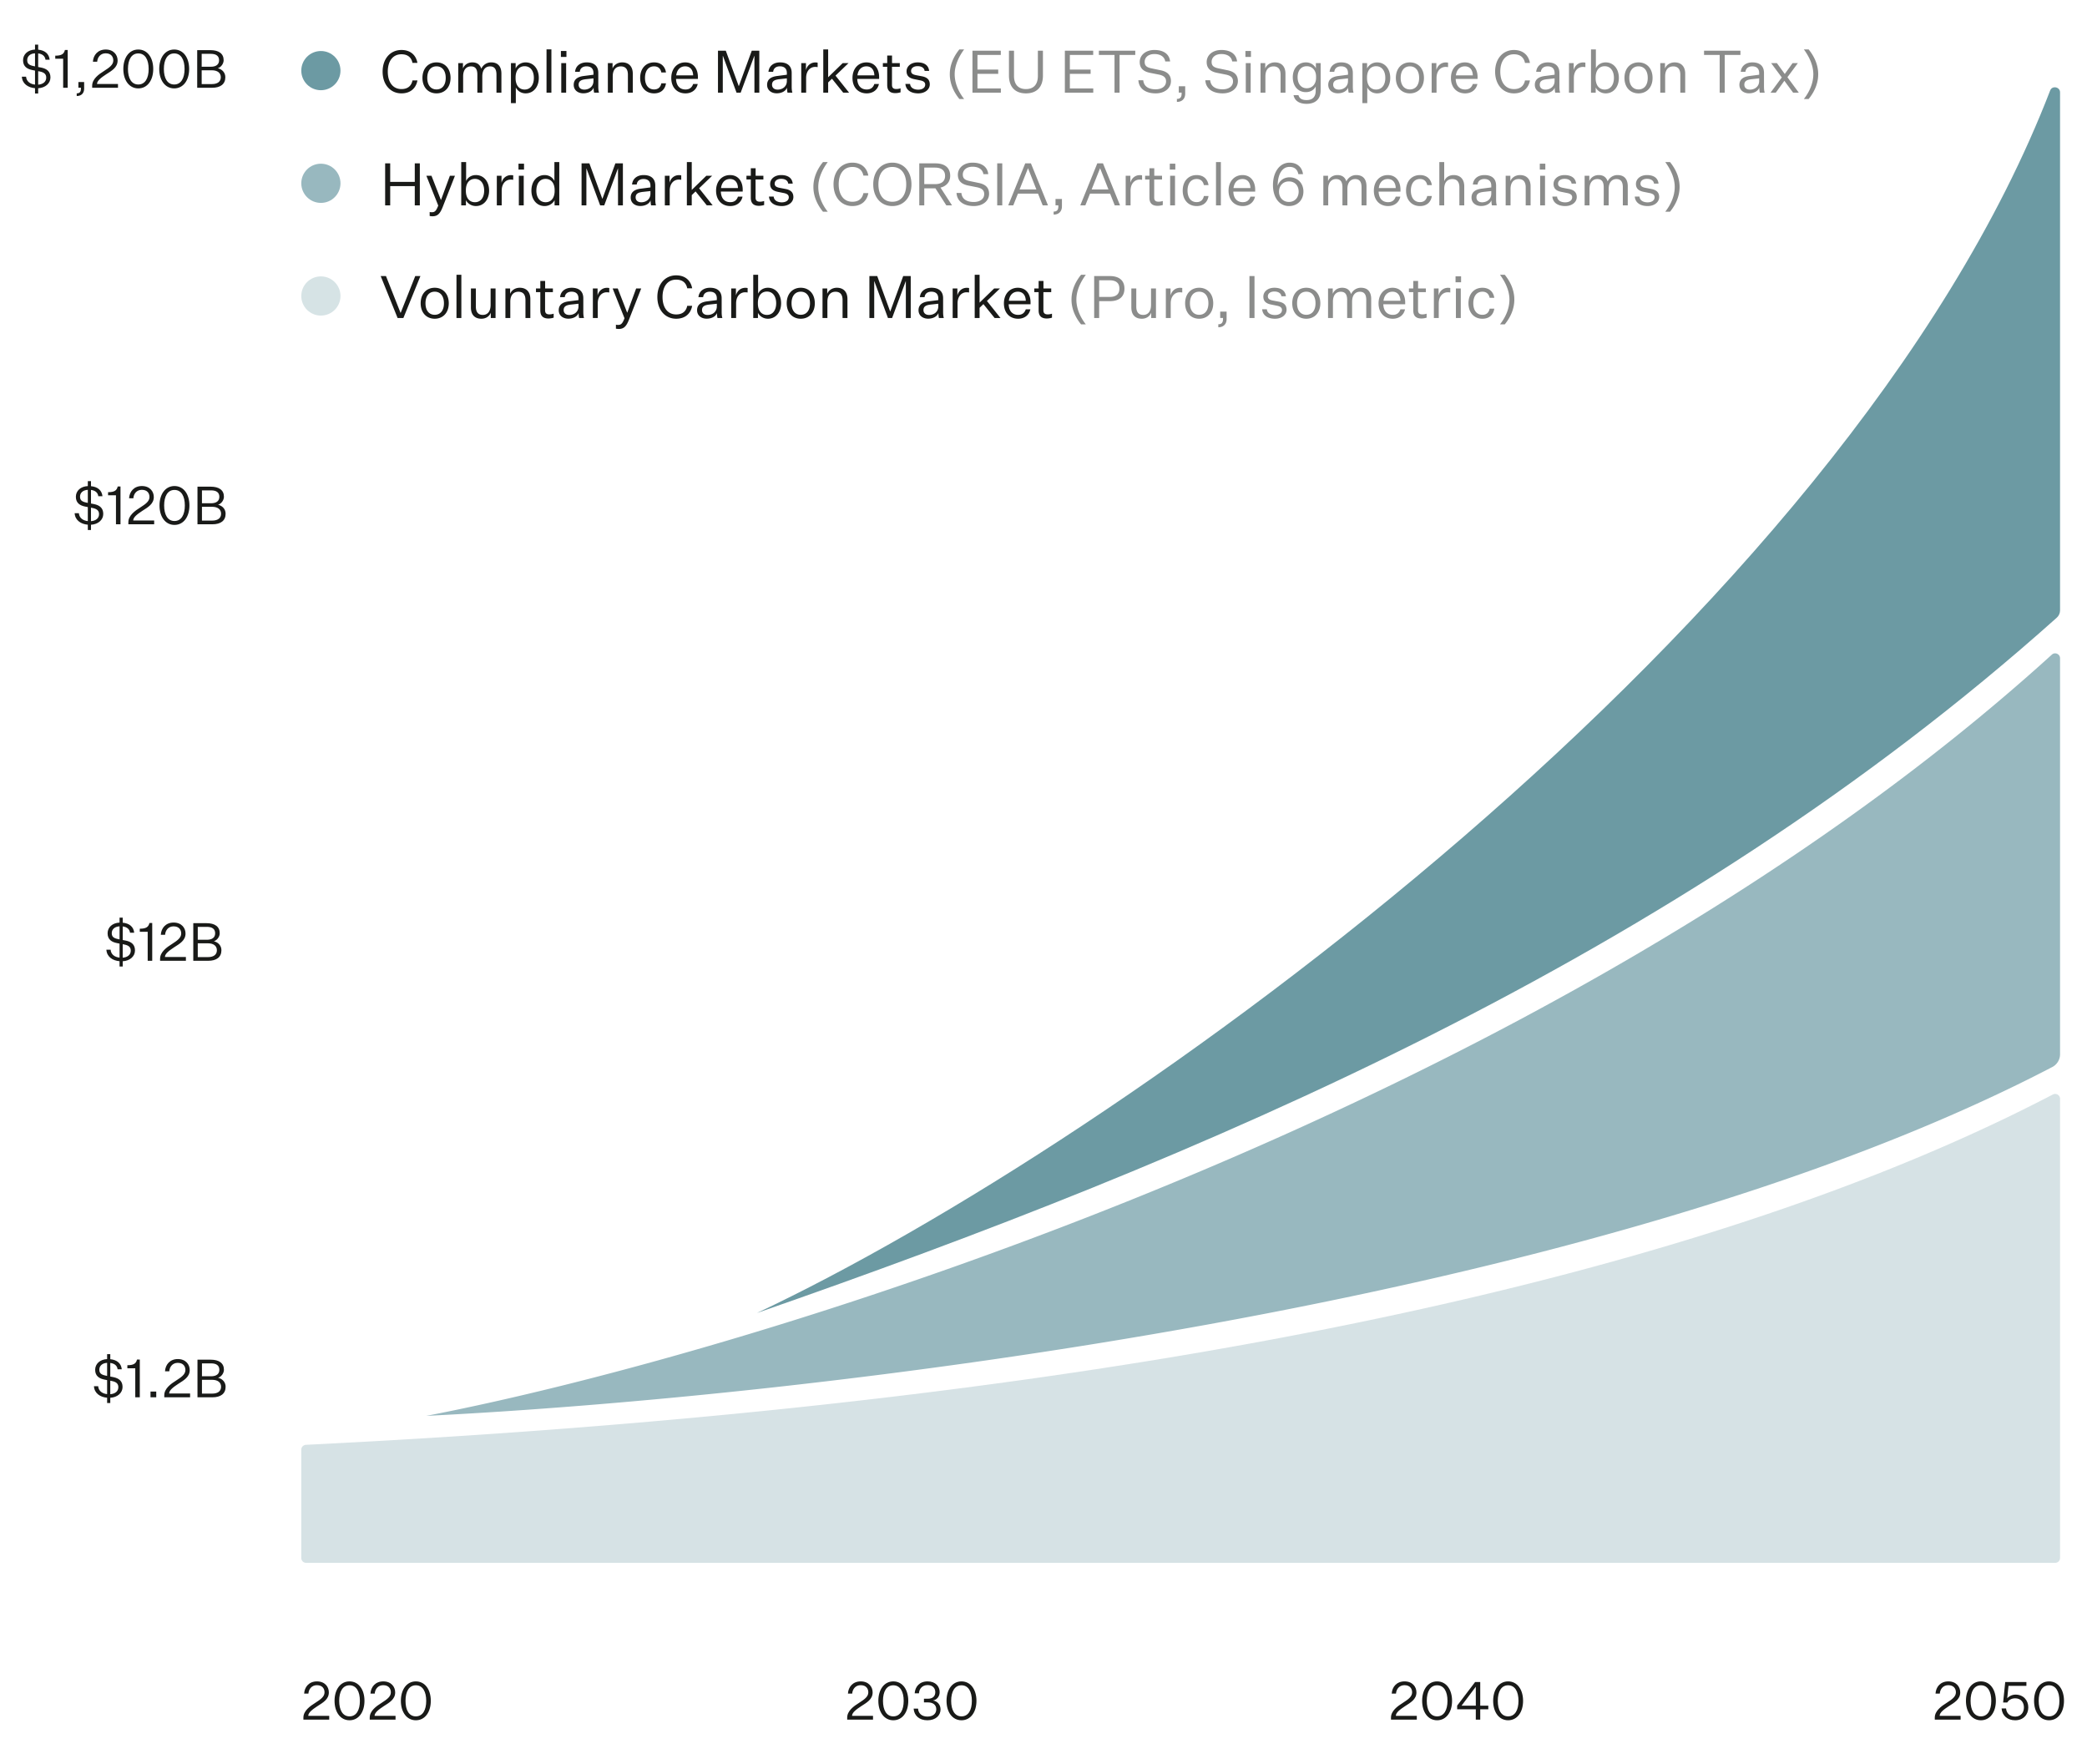 <svg xmlns="http://www.w3.org/2000/svg" width="426" height="360" fill="none"><path fill="#191A18" d="M67.124 345.43c0 1.441-1.194 2.086-2.344 2.828-.936.624-1.86 1.269-1.86 1.968h4.28V351h-5.27v-.419c0-1.366 1.323-2.323 2.463-3.033 1.021-.656 1.85-1.226 1.85-2.118 0-.731-.42-1.463-1.56-1.463-1.054 0-1.667.796-1.731 1.721h-.871c.075-1.355 1-2.495 2.613-2.495s2.43 1.097 2.43 2.237zm1.164 1.731c0-2.301 1.194-3.968 3.054-3.968 1.871 0 3.054 1.667 3.054 3.968s-1.183 3.968-3.054 3.968c-1.86 0-3.054-1.667-3.054-3.968zm.947 0c0 1.882.71 3.172 2.107 3.172 1.409 0 2.118-1.29 2.118-3.172 0-1.882-.71-3.172-2.118-3.172-1.398 0-2.108 1.29-2.108 3.172zm11.428-1.731c0 1.441-1.194 2.086-2.345 2.828-.935.624-1.86 1.269-1.86 1.968h4.28V351h-5.27v-.419c0-1.366 1.323-2.323 2.463-3.033 1.022-.656 1.85-1.226 1.85-2.118 0-.731-.42-1.463-1.56-1.463-1.053 0-1.666.796-1.73 1.721h-.872c.076-1.355 1-2.495 2.613-2.495s2.43 1.097 2.43 2.237zm1.164 1.731c0-2.301 1.193-3.968 3.054-3.968 1.87 0 3.054 1.667 3.054 3.968s-1.183 3.968-3.054 3.968c-1.86 0-3.054-1.667-3.054-3.968zm.946 0c0 1.882.71 3.172 2.108 3.172 1.408 0 2.118-1.29 2.118-3.172 0-1.882-.71-3.172-2.118-3.172-1.398 0-2.108 1.29-2.108 3.172zm206.351-1.731c0 1.441-1.194 2.086-2.344 2.828-.936.624-1.861 1.269-1.861 1.968h4.28V351h-5.269v-.419c0-1.366 1.323-2.323 2.463-3.033 1.021-.656 1.849-1.226 1.849-2.118 0-.731-.419-1.463-1.559-1.463-1.054 0-1.667.796-1.731 1.721h-.871c.075-1.355 1-2.495 2.613-2.495s2.43 1.097 2.43 2.237zm1.164 1.731c0-2.301 1.194-3.968 3.054-3.968 1.871 0 3.054 1.667 3.054 3.968s-1.183 3.968-3.054 3.968c-1.86 0-3.054-1.667-3.054-3.968zm.946 0c0 1.882.71 3.172 2.108 3.172 1.409 0 2.118-1.29 2.118-3.172 0-1.882-.709-3.172-2.118-3.172-1.398 0-2.108 1.29-2.108 3.172zm10.912-3.839v4.828h1.646v.742h-1.646V351h-.903v-2.108h-3.807v-.752l3.667-4.818h1.043zm-.903.957-2.914 3.871h2.914v-3.871zm3.539 2.882c0-2.301 1.194-3.968 3.054-3.968 1.871 0 3.054 1.667 3.054 3.968s-1.183 3.968-3.054 3.968c-1.86 0-3.054-1.667-3.054-3.968zm.947 0c0 1.882.709 3.172 2.107 3.172 1.409 0 2.119-1.29 2.119-3.172 0-1.882-.71-3.172-2.119-3.172-1.398 0-2.107 1.29-2.107 3.172zm-127.605-1.731c0 1.441-1.194 2.086-2.344 2.828-.936.624-1.861 1.269-1.861 1.968h4.28V351h-5.269v-.419c0-1.366 1.323-2.323 2.463-3.033 1.021-.656 1.849-1.226 1.849-2.118 0-.731-.419-1.463-1.559-1.463-1.054 0-1.667.796-1.731 1.721h-.871c.075-1.355 1-2.495 2.613-2.495s2.43 1.097 2.43 2.237zm1.164 1.731c0-2.301 1.194-3.968 3.054-3.968 1.871 0 3.054 1.667 3.054 3.968s-1.183 3.968-3.054 3.968c-1.86 0-3.054-1.667-3.054-3.968zm.946 0c0 1.882.71 3.172 2.108 3.172 1.409 0 2.118-1.29 2.118-3.172 0-1.882-.709-3.172-2.118-3.172-1.398 0-2.108 1.29-2.108 3.172zm11.751 1.753c0 1.193-.957 2.215-2.677 2.215-1.646 0-2.71-.925-2.818-2.376h.904c.064.957.741 1.623 1.914 1.623 1.118 0 1.806-.57 1.806-1.494 0-.893-.667-1.398-1.677-1.398h-.839v-.753h.806c.807 0 1.506-.355 1.506-1.344 0-.785-.516-1.441-1.57-1.441-1.097 0-1.71.763-1.764 1.677h-.871c.086-1.333.979-2.43 2.635-2.43 1.645 0 2.462 1.043 2.462 2.183 0 .946-.623 1.602-1.376 1.71.914.14 1.559.871 1.559 1.828zm1.22-1.753c0-2.301 1.193-3.968 3.054-3.968 1.871 0 3.054 1.667 3.054 3.968s-1.183 3.968-3.054 3.968c-1.861 0-3.054-1.667-3.054-3.968zm.946 0c0 1.882.71 3.172 2.108 3.172 1.408 0 2.118-1.29 2.118-3.172 0-1.882-.71-3.172-2.118-3.172-1.398 0-2.108 1.29-2.108 3.172zm205.973-1.731c0 1.441-1.194 2.086-2.344 2.828-.936.624-1.861 1.269-1.861 1.968h4.28V351h-5.269v-.419c0-1.366 1.323-2.323 2.463-3.033 1.021-.656 1.849-1.226 1.849-2.118 0-.731-.419-1.463-1.559-1.463-1.054 0-1.667.796-1.731 1.721h-.871c.075-1.355 1-2.495 2.613-2.495s2.43 1.097 2.43 2.237zm1.164 1.731c0-2.301 1.194-3.968 3.054-3.968 1.871 0 3.054 1.667 3.054 3.968s-1.183 3.968-3.054 3.968c-1.86 0-3.054-1.667-3.054-3.968zm.946 0c0 1.882.71 3.172 2.108 3.172 1.409 0 2.118-1.29 2.118-3.172 0-1.882-.709-3.172-2.118-3.172-1.398 0-2.108 1.29-2.108 3.172zm9.106-.516c-.807 0-1.344.398-1.635.86h-.828l.43-4.183h4.323v.785h-3.656l-.258 2.538c.323-.409.989-.753 1.699-.753 1.602 0 2.602 1.162 2.602 2.613 0 1.463-1 2.624-2.677 2.624-1.549 0-2.656-.925-2.774-2.409h.914c.075.979.785 1.656 1.871 1.656 1.204 0 1.774-.892 1.774-1.871 0-.978-.57-1.86-1.785-1.86zm3.854.516c0-2.301 1.194-3.968 3.054-3.968 1.871 0 3.054 1.667 3.054 3.968s-1.183 3.968-3.054 3.968c-1.86 0-3.054-1.667-3.054-3.968zm.947 0c0 1.882.709 3.172 2.107 3.172 1.409 0 2.119-1.29 2.119-3.172 0-1.882-.71-3.172-2.119-3.172-1.398 0-2.107 1.29-2.107 3.172zM25.017 283.099c0 1.216-1.044 2.119-2.506 2.205v1.075h-.645v-1.086c-1.42-.118-2.602-.903-2.689-2.344h.86c.098 1.021.883 1.505 1.829 1.613v-2.861l-.538-.107c-1.01-.204-1.903-.678-1.903-2 0-1.215.978-2.119 2.44-2.183V276.4h.646v1.032c1.344.129 2.215.818 2.344 2.054h-.85c-.096-.752-.645-1.183-1.494-1.29v2.774l.624.119c1.15.236 1.881.806 1.881 2.01zm-3.41-2.312.259.054v-2.667c-1.011.054-1.592.624-1.592 1.388 0 .763.42 1.043 1.334 1.225zm1.184 1.087-.28-.054v2.753c.99-.076 1.645-.592 1.645-1.431 0-.645-.333-1.075-1.365-1.268zm3.207-2.592v-.624c1.312 0 1.785-.365 1.968-1.161h.57v7.71h-.925v-5.925h-1.613zm4.724 5.925v-1.172h1.172v1.172h-1.172zm8.005-5.57c0 1.441-1.193 2.086-2.344 2.828-.936.624-1.86 1.269-1.86 1.968h4.28v.774h-5.27v-.419c0-1.366 1.323-2.323 2.463-3.033 1.021-.656 1.85-1.226 1.85-2.118 0-.731-.42-1.463-1.56-1.463-1.054 0-1.666.796-1.731 1.721h-.871c.075-1.355 1-2.495 2.613-2.495s2.43 1.097 2.43 2.237zm4.627 5.57h-3.043v-7.678h2.699c1.71 0 2.699.71 2.699 2.054 0 .71-.538 1.441-1.194 1.635.947.236 1.538.935 1.538 1.838 0 1.409-1 2.151-2.699 2.151zm-2.13-4.291h1.84c1.14 0 1.71-.483 1.71-1.322 0-.85-.56-1.312-1.7-1.312h-1.85v2.634zm0 .721v2.817h2.087c1.172 0 1.817-.516 1.817-1.398 0-.881-.666-1.419-1.839-1.419h-2.064zm-13.67-87.635c0 1.215-1.043 2.118-2.505 2.204v1.075h-.645v-1.086c-1.42-.118-2.603-.903-2.689-2.344h.86c.097 1.022.882 1.506 1.829 1.613v-2.86l-.538-.108c-1.011-.204-1.904-.677-1.904-2 0-1.215.979-2.118 2.442-2.183v-1.011h.645v1.033c1.344.129 2.215.817 2.344 2.054h-.85c-.096-.753-.645-1.183-1.494-1.291v2.775l.623.118c1.151.236 1.882.806 1.882 2.011zm-3.409-2.312.259.054v-2.667c-1.011.054-1.592.623-1.592 1.387 0 .763.42 1.043 1.333 1.226zm1.183 1.086-.28-.054v2.753c.99-.075 1.646-.591 1.646-1.43 0-.645-.333-1.076-1.366-1.269zm3.207-2.592v-.623c1.312 0 1.785-.366 1.968-1.162h.57v7.71h-.925v-5.925h-1.613zm9.337.355c0 1.441-1.194 2.086-2.344 2.828-.936.624-1.86 1.269-1.86 1.968h4.28v.774h-5.27v-.419c0-1.366 1.323-2.323 2.463-3.032 1.021-.656 1.849-1.226 1.849-2.119 0-.731-.42-1.462-1.56-1.462-1.053 0-1.666.795-1.73 1.72h-.872c.076-1.355 1-2.494 2.613-2.494s2.43 1.096 2.43 2.236zm4.627 5.57h-3.044v-7.677h2.7c1.71 0 2.698.709 2.698 2.053 0 .71-.537 1.441-1.193 1.635.946.236 1.538.935 1.538 1.839 0 1.408-1 2.15-2.7 2.15zm-2.13-4.29h1.84c1.14 0 1.709-.484 1.709-1.323 0-.849-.56-1.312-1.699-1.312h-1.85v2.635zm0 .72v2.818h2.087c1.172 0 1.817-.517 1.817-1.398 0-.882-.667-1.42-1.839-1.42h-2.065zm-19.291-87.635c0 1.215-1.043 2.118-2.505 2.204v1.076h-.645v-1.086c-1.42-.119-2.602-.904-2.689-2.344h.86c.098 1.021.883 1.505 1.829 1.613v-2.861l-.538-.107c-1.01-.205-1.903-.678-1.903-2 0-1.216.978-2.119 2.44-2.183v-1.011h.646v1.032c1.344.13 2.215.817 2.344 2.054h-.85c-.096-.753-.645-1.183-1.494-1.29v2.774l.624.118c1.15.237 1.881.807 1.881 2.011zm-3.408-2.312.258.054v-2.667c-1.011.054-1.592.624-1.592 1.387 0 .764.42 1.043 1.334 1.226zm1.183 1.086-.28-.054v2.753c.99-.075 1.645-.591 1.645-1.43 0-.645-.333-1.075-1.365-1.269zm3.207-2.591v-.624c1.312 0 1.785-.366 1.968-1.161h.57v7.71h-.925v-5.925H22.06zm9.336.355c0 1.44-1.194 2.086-2.344 2.828-.936.623-1.86 1.269-1.86 1.967h4.28v.775h-5.27v-.42c0-1.365 1.323-2.322 2.463-3.032 1.021-.656 1.85-1.226 1.85-2.118 0-.732-.42-1.463-1.56-1.463-1.054 0-1.667.796-1.731 1.721h-.871c.075-1.355 1-2.495 2.613-2.495s2.43 1.097 2.43 2.237zm1.164 1.731c0-2.301 1.194-3.968 3.054-3.968 1.871 0 3.054 1.667 3.054 3.968s-1.183 3.968-3.054 3.968c-1.86 0-3.054-1.667-3.054-3.968zm.947 0c0 1.882.71 3.172 2.107 3.172 1.409 0 2.119-1.29 2.119-3.172 0-1.882-.71-3.172-2.119-3.172-1.398 0-2.107 1.29-2.107 3.172zm9.847 3.839h-3.043v-7.678h2.699c1.71 0 2.699.71 2.699 2.054 0 .709-.538 1.441-1.194 1.634.947.237 1.538.936 1.538 1.839 0 1.409-1 2.151-2.699 2.151zm-2.13-4.291h1.84c1.14 0 1.71-.484 1.71-1.322 0-.85-.56-1.312-1.7-1.312h-1.85v2.634zm0 .721v2.817h2.087c1.172 0 1.817-.516 1.817-1.398 0-.882-.666-1.419-1.839-1.419h-2.064zM10.298 15.806c0 1.216-1.043 2.119-2.506 2.205v1.075h-.645V18c-1.42-.118-2.602-.903-2.688-2.344h.86c.097 1.021.882 1.505 1.828 1.613v-2.86l-.538-.108c-1.01-.204-1.903-.678-1.903-2 0-1.215.978-2.119 2.44-2.183v-1.01h.646v1.031c1.344.13 2.215.818 2.344 2.054h-.85c-.096-.752-.644-1.182-1.494-1.29v2.774l.624.119c1.15.236 1.882.806 1.882 2.01zm-3.41-2.311.259.053v-2.667c-1.01.054-1.592.624-1.592 1.388 0 .763.42 1.043 1.334 1.226zm1.184 1.086-.28-.054v2.753c.99-.076 1.645-.592 1.645-1.43 0-.646-.333-1.076-1.365-1.27zm3.207-2.592v-.624c1.312 0 1.785-.365 1.968-1.161h.57v7.71h-.925V11.99h-1.613zm4.724 5.914v-1.161h1.172v1.355c0 .892-.537 1.505-1.516 1.505v-.548c.549 0 .86-.247.86-.957v-.194h-.516zm8.005-5.56c0 1.442-1.193 2.087-2.344 2.829-.935.624-1.86 1.269-1.86 1.968h4.28v.774h-5.27v-.42c0-1.365 1.323-2.322 2.463-3.032 1.022-.656 1.85-1.226 1.85-2.118 0-.731-.42-1.463-1.56-1.463-1.053 0-1.666.796-1.73 1.721h-.872c.075-1.355 1-2.495 2.613-2.495s2.43 1.097 2.43 2.237zm1.165 1.732c0-2.301 1.193-3.968 3.054-3.968 1.87 0 3.053 1.667 3.053 3.968s-1.182 3.968-3.053 3.968c-1.86 0-3.054-1.667-3.054-3.968zm.946 0c0 1.882.71 3.172 2.108 3.172 1.408 0 2.118-1.29 2.118-3.172 0-1.882-.71-3.172-2.118-3.172-1.398 0-2.108 1.29-2.108 3.172zm6.385 0c0-2.301 1.193-3.968 3.054-3.968 1.87 0 3.054 1.667 3.054 3.968s-1.183 3.968-3.054 3.968c-1.86 0-3.054-1.667-3.054-3.968zm.946 0c0 1.882.71 3.172 2.108 3.172 1.408 0 2.118-1.29 2.118-3.172 0-1.882-.71-3.172-2.118-3.172-1.398 0-2.108 1.29-2.108 3.172zm9.847 3.84h-3.043v-7.679h2.7c1.709 0 2.698.71 2.698 2.054 0 .71-.537 1.441-1.193 1.635.946.236 1.537.935 1.537 1.838 0 1.41-1 2.151-2.699 2.151zm-2.129-4.291h1.839c1.14 0 1.71-.484 1.71-1.323 0-.85-.56-1.312-1.7-1.312h-1.849v2.634zm0 .72v2.817h2.086c1.172 0 1.818-.516 1.818-1.398 0-.881-.667-1.419-1.84-1.419h-2.064z"/><path fill="#98B8BF" d="M259.897 273.355c59.973-11.224 115.679-27.275 159.138-49.957a1.002 1.002 0 0 1 1.465.891v93.712a1 1 0 0 1-1 1h-357a1 1 0 0 1-1-1v-22.097a1 1 0 0 1 .95-.999c64.304-3.159 133.677-9.616 197.447-21.55z" opacity=".4"/><path fill="#98B8BF" d="M420.5 134.366v80.788a2.952 2.952 0 0 1-1.581 2.637C325.083 266.735 164.231 285.161 87 289c67.677-13.037 229.719-62.692 331.824-155.38.645-.585 1.676-.125 1.676.746z"/><path fill="#6C9AA3" d="M420.5 124.585V18.847c0-1.125-1.611-1.436-2.016-.387C376.564 127.15 228.757 233.084 154.5 268c90.244-31.411 187.05-71.912 265.334-141.927.423-.378.666-.92.666-1.488z"/><circle cx="65.5" cy="14.414" r="4" fill="#6C9AA3"/><path fill="#191A18" d="M79.156 14.618c0 2.136 1.02 3.564 2.784 3.564 1.44 0 2.064-.804 2.256-1.764h1.008c-.276 1.56-1.392 2.64-3.264 2.64-2.208 0-3.84-1.74-3.84-4.44 0-2.688 1.632-4.416 3.84-4.416 1.872 0 2.988 1.08 3.264 2.64h-1.008c-.192-.96-.816-1.764-2.256-1.764-1.764 0-2.784 1.404-2.784 3.54zm12.81 1.284c0 1.944-1.2 3.156-2.867 3.156-1.668 0-2.868-1.212-2.868-3.156 0-1.944 1.2-3.168 2.868-3.168s2.868 1.224 2.868 3.168zm-4.751 0c0 1.452.708 2.352 1.884 2.352s1.884-.9 1.884-2.352-.708-2.364-1.884-2.364-1.884.912-1.884 2.364zm11.028-1.872a2.181 2.181 0 0 1 2.028-1.296c1.392 0 2.076.876 2.076 2.292v3.888h-1.008v-3.672c0-1.128-.408-1.692-1.308-1.692-.9 0-1.584.648-1.584 2.04v3.324h-1.008v-3.672c0-1.128-.396-1.692-1.308-1.692s-1.596.648-1.596 2.04v3.324h-.996v-6.036h.96v1.104c.288-.768 1.032-1.248 1.908-1.248 1.02 0 1.572.492 1.836 1.296zm7.047 3.828v3.192h-.996v-8.172h.96v1.104c.276-.612.996-1.248 2.04-1.248 1.536 0 2.688 1.248 2.688 3.168 0 1.908-1.152 3.156-2.688 3.156-.996 0-1.704-.588-2.004-1.2zm-.048-2.052v.168c0 1.368.672 2.304 1.848 2.304 1.188 0 1.884-.972 1.884-2.376 0-1.416-.696-2.388-1.884-2.388-1.176 0-1.848.924-1.848 2.292zm7.311 3.108h-.996v-8.832h.996v8.832zm1.941-7.296v-1.212h1.128v1.212h-1.128zm.072 7.296v-6.036h.996v6.036h-.996zm6.705 0a5.274 5.274 0 0 1-.108-1.02c-.264.708-1.092 1.152-2.1 1.152-1.056 0-1.956-.612-1.956-1.728 0-1.164.864-1.668 2.088-1.812l1.944-.252v-.348c0-.96-.588-1.368-1.416-1.368-.804 0-1.308.42-1.38 1.116h-.96c.12-1.224 1.08-1.92 2.364-1.92 1.464 0 2.376.696 2.376 2.148v2.772c0 .444.024.864.144 1.26h-.996zm-2.004-.624c.936 0 1.872-.588 1.872-1.752v-.54l-1.644.18c-.756.108-1.38.3-1.38 1.116 0 .564.396.996 1.152.996zm5.769-5.412v1.104c.288-.744 1.044-1.248 1.968-1.248 1.356 0 2.16.852 2.16 2.292v3.888h-.996v-3.672c0-1.116-.492-1.692-1.44-1.692-.924 0-1.656.588-1.656 2.04v3.324h-.996v-6.036h.96zm5.636 3.024c0-1.932 1.164-3.168 2.844-3.168 1.344 0 2.232.768 2.424 2.052h-.948c-.168-.804-.66-1.248-1.476-1.248-1.188 0-1.86.948-1.86 2.364s.672 2.352 1.86 2.352c.816 0 1.308-.444 1.476-1.248h.948c-.192 1.296-1.08 2.052-2.424 2.052-1.68 0-2.844-1.224-2.844-3.156zm11.749 1.236c-.276 1.284-1.32 1.92-2.496 1.92-1.704 0-2.904-1.188-2.904-3.132 0-1.968 1.236-3.192 2.844-3.192 1.788 0 2.592 1.428 2.592 2.976v.396h-4.464c.048 1.392.78 2.16 1.932 2.16.816 0 1.308-.396 1.56-1.128h.936zm-2.556-3.6c-.948 0-1.668.612-1.836 1.848h3.456c-.024-1.044-.54-1.848-1.62-1.848zm11.321 5.376h-.84l-2.784-7.512h-.024v7.512h-.984v-8.568h1.596l2.64 7.224h.024l2.64-7.224h1.536v8.568h-.996v-7.512h-.024l-2.784 7.512zm9.56 0a5.274 5.274 0 0 1-.108-1.02c-.264.708-1.092 1.152-2.1 1.152-1.056 0-1.956-.612-1.956-1.728 0-1.164.864-1.668 2.088-1.812l1.944-.252v-.348c0-.96-.588-1.368-1.416-1.368-.804 0-1.308.42-1.38 1.116h-.96c.12-1.224 1.08-1.92 2.364-1.92 1.464 0 2.376.696 2.376 2.148v2.772c0 .444.024.864.144 1.26h-.996zm-2.004-.624c.936 0 1.872-.588 1.872-1.752v-.54l-1.644.18c-.756.108-1.38.3-1.38 1.116 0 .564.396.996 1.152.996zm8.157-5.496v.912a2.429 2.429 0 0 0-.516-.048c-.96 0-1.836.756-1.836 2.28v2.976h-.996v-6.036h.96v1.428c.264-.996 1.032-1.56 1.92-1.56.156 0 .324.012.468.048zm5.217 6.12-2.292-2.844-.78.756v2.088h-.996v-8.832h.996v5.688l2.976-2.892h1.188l-2.664 2.556 2.772 3.48h-1.2zm7.295-1.776c-.276 1.284-1.32 1.92-2.496 1.92-1.704 0-2.904-1.188-2.904-3.132 0-1.968 1.236-3.192 2.844-3.192 1.788 0 2.592 1.428 2.592 2.976v.396h-4.464c.048 1.392.78 2.16 1.932 2.16.816 0 1.308-.396 1.56-1.128h.936zm-2.556-3.6c-.948 0-1.668.612-1.836 1.848h3.456c-.024-1.044-.54-1.848-1.62-1.848zm6.968 4.488v.816a3.681 3.681 0 0 1-1.056.168c-1.104 0-1.668-.528-1.668-1.644v-3.732h-.888v-.756h.888v-1.536h.984v1.536h1.584v.756h-1.596v3.684c0 .636.324.852.876.852.228 0 .492-.024.876-.144zm.986-.9h.96c.072.828.84 1.176 1.656 1.176.828 0 1.428-.384 1.428-1.032 0-.444-.288-.732-1.056-.876l-1.068-.216c-.972-.18-1.68-.576-1.68-1.632 0-1.02.912-1.812 2.244-1.812 1.392 0 2.244.6 2.364 1.74h-.924c-.072-.612-.612-.972-1.44-.972-.804 0-1.32.396-1.32.984 0 .516.36.732 1.056.864l1.2.228c.984.192 1.56.672 1.56 1.644 0 1.056-.996 1.836-2.352 1.836-1.44 0-2.52-.636-2.628-1.932z"/><path fill="#191A18" fill-opacity=".5" d="M194.87 15.146c0 1.8.756 3.564 1.932 5.064h-.972c-1.212-1.488-1.956-3.204-1.956-5.064 0-1.848.744-3.576 1.956-5.064h.972c-1.104 1.5-1.932 3.264-1.932 5.064zm9.427 3.768h-5.796v-8.568h5.784v.864h-4.764v2.988h4.236v.876h-4.236v2.976h4.776v.864zm8.587-3.492c0 2.34-1.26 3.636-3.468 3.636-2.184 0-3.468-1.296-3.468-3.66v-5.052h1.032v5.136c0 1.824.936 2.7 2.436 2.7 1.512 0 2.436-.876 2.436-2.7v-5.136h1.032v5.076zm10.272 3.492h-5.796v-8.568h5.784v.864h-4.764v2.988h4.236v.876h-4.236v2.976h4.776v.864zm4.339 0V11.21h-3.192v-.864h7.428v.864h-3.204v7.704h-1.032zm4.87-2.532h.996c.132 1.38 1.26 1.848 2.532 1.848 1.224 0 2.124-.588 2.124-1.62 0-.72-.396-1.188-1.56-1.404l-1.632-.324c-1.152-.216-2.184-.744-2.184-2.22 0-1.404 1.212-2.46 2.988-2.46 1.836 0 3.048.792 3.216 2.34h-.996c-.144-.96-.984-1.512-2.208-1.512-1.248 0-1.992.696-1.992 1.596 0 .852.48 1.152 1.524 1.356l1.68.348c1.32.264 2.16.876 2.16 2.232 0 1.464-1.296 2.496-3.108 2.496-1.86 0-3.42-.804-3.54-2.676zm8.25 2.52v-1.296h1.308v1.512c0 .996-.6 1.68-1.692 1.68v-.612c.612 0 .96-.276.96-1.068v-.216h-.576zm5.417-2.52h.996c.132 1.38 1.26 1.848 2.532 1.848 1.224 0 2.124-.588 2.124-1.62 0-.72-.396-1.188-1.56-1.404l-1.632-.324c-1.152-.216-2.184-.744-2.184-2.22 0-1.404 1.212-2.46 2.988-2.46 1.836 0 3.048.792 3.216 2.34h-.996c-.144-.96-.984-1.512-2.208-1.512-1.248 0-1.992.696-1.992 1.596 0 .852.48 1.152 1.524 1.356l1.68.348c1.32.264 2.16.876 2.16 2.232 0 1.464-1.296 2.496-3.108 2.496-1.86 0-3.42-.804-3.54-2.676zm8.187-4.764v-1.212h1.128v1.212h-1.128zm.072 7.296v-6.036h.996v6.036h-.996zm3.969-6.036v1.104c.288-.744 1.044-1.248 1.968-1.248 1.356 0 2.16.852 2.16 2.292v3.888h-.996v-3.672c0-1.116-.492-1.692-1.44-1.692-.924 0-1.656.588-1.656 2.04v3.324h-.996v-6.036h.96zm10.304 5.652v-.888c-.276.588-.948 1.164-2.004 1.164-1.548 0-2.676-1.164-2.676-3.048 0-1.812 1.128-3.024 2.676-3.024 1.056 0 1.752.624 2.04 1.2v-1.056h.972v5.58c0 1.92-1.248 2.736-2.856 2.736-1.452 0-2.436-.588-2.676-1.764h1.008c.204.756.84.996 1.656.996 1.188 0 1.86-.636 1.86-1.896zm.072-2.628v-.288c0-1.248-.78-2.1-1.896-2.1-1.176 0-1.872.9-1.872 2.244 0 1.332.696 2.256 1.872 2.256 1.116 0 1.896-.864 1.896-2.112zm6.651 3.012a5.274 5.274 0 0 1-.108-1.02c-.264.708-1.092 1.152-2.1 1.152-1.056 0-1.956-.612-1.956-1.728 0-1.164.864-1.668 2.088-1.812l1.944-.252v-.348c0-.96-.588-1.368-1.416-1.368-.804 0-1.308.42-1.38 1.116h-.96c.12-1.224 1.08-1.92 2.364-1.92 1.464 0 2.376.696 2.376 2.148v2.772c0 .444.024.864.144 1.26h-.996zm-2.004-.624c.936 0 1.872-.588 1.872-1.752v-.54l-1.644.18c-.756.108-1.38.3-1.38 1.116 0 .564.396.996 1.152.996zm5.805-.432v3.192h-.996v-8.172h.96v1.104c.276-.612.996-1.248 2.04-1.248 1.536 0 2.688 1.248 2.688 3.168 0 1.908-1.152 3.156-2.688 3.156-.996 0-1.704-.588-2.004-1.2zm-.048-2.052v.168c0 1.368.672 2.304 1.848 2.304 1.188 0 1.884-.972 1.884-2.376 0-1.416-.696-2.388-1.884-2.388-1.176 0-1.848.924-1.848 2.292zm11.619.096c0 1.944-1.2 3.156-2.868 3.156s-2.868-1.212-2.868-3.156c0-1.944 1.2-3.168 2.868-3.168s2.868 1.224 2.868 3.168zm-4.752 0c0 1.452.708 2.352 1.884 2.352s1.884-.9 1.884-2.352-.708-2.364-1.884-2.364-1.884.912-1.884 2.364zm9.672-3.108v.912a2.429 2.429 0 0 0-.516-.048c-.96 0-1.836.756-1.836 2.28v2.976h-.996v-6.036h.96v1.428c.264-.996 1.032-1.56 1.92-1.56.156 0 .324.012.468.048zm5.988 4.344c-.276 1.284-1.32 1.92-2.496 1.92-1.704 0-2.904-1.188-2.904-3.132 0-1.968 1.236-3.192 2.844-3.192 1.788 0 2.592 1.428 2.592 2.976v.396h-4.464c.048 1.392.78 2.16 1.932 2.16.816 0 1.308-.396 1.56-1.128h.936zm-2.556-3.6c-.948 0-1.668.612-1.836 1.848h3.456c-.024-1.044-.54-1.848-1.62-1.848zm7.23 1.08c0 2.136 1.02 3.564 2.784 3.564 1.44 0 2.064-.804 2.256-1.764h1.008c-.276 1.56-1.392 2.64-3.264 2.64-2.208 0-3.84-1.74-3.84-4.44 0-2.688 1.632-4.416 3.84-4.416 1.872 0 2.988 1.08 3.264 2.64h-1.008c-.192-.96-.816-1.764-2.256-1.764-1.764 0-2.784 1.404-2.784 3.54zm11.214 4.296a5.274 5.274 0 0 1-.108-1.02c-.264.708-1.092 1.152-2.1 1.152-1.056 0-1.956-.612-1.956-1.728 0-1.164.864-1.668 2.088-1.812l1.944-.252v-.348c0-.96-.588-1.368-1.416-1.368-.804 0-1.308.42-1.38 1.116h-.96c.12-1.224 1.08-1.92 2.364-1.92 1.464 0 2.376.696 2.376 2.148v2.772c0 .444.024.864.144 1.26h-.996zm-2.004-.624c.936 0 1.872-.588 1.872-1.752v-.54l-1.644.18c-.756.108-1.38.3-1.38 1.116 0 .564.396.996 1.152.996zm8.157-5.496v.912a2.429 2.429 0 0 0-.516-.048c-.96 0-1.836.756-1.836 2.28v2.976h-.996v-6.036h.96v1.428c.264-.996 1.032-1.56 1.92-1.56.156 0 .324.012.468.048zm2.109 5.064v1.056h-.96v-8.832h.996v3.864c.276-.612.96-1.212 2.004-1.212 1.536 0 2.688 1.248 2.688 3.168 0 1.908-1.152 3.156-2.688 3.156-.996 0-1.74-.588-2.04-1.2zm-.012-2.052v.168c0 1.368.672 2.304 1.848 2.304 1.188 0 1.884-.972 1.884-2.376 0-1.416-.696-2.388-1.884-2.388-1.176 0-1.848.924-1.848 2.292zm11.619.096c0 1.944-1.2 3.156-2.868 3.156s-2.868-1.212-2.868-3.156c0-1.944 1.2-3.168 2.868-3.168s2.868 1.224 2.868 3.168zm-4.752 0c0 1.452.708 2.352 1.884 2.352s1.884-.9 1.884-2.352-.708-2.364-1.884-2.364-1.884.912-1.884 2.364zm7.284-3.024v1.104c.288-.744 1.044-1.248 1.968-1.248 1.356 0 2.16.852 2.16 2.292v3.888h-.996v-3.672c0-1.116-.492-1.692-1.44-1.692-.924 0-1.656.588-1.656 2.04v3.324h-.996v-6.036h.96zm11.166 6.036V11.21h-3.192v-.864h7.428v.864h-3.204v7.704h-1.032zm8.191 0a5.274 5.274 0 0 1-.108-1.02c-.264.708-1.092 1.152-2.1 1.152-1.056 0-1.956-.612-1.956-1.728 0-1.164.864-1.668 2.088-1.812l1.944-.252v-.348c0-.96-.588-1.368-1.416-1.368-.804 0-1.308.42-1.38 1.116h-.96c.12-1.224 1.08-1.92 2.364-1.92 1.464 0 2.376.696 2.376 2.148v2.772c0 .444.024.864.144 1.26h-.996zm-2.004-.624c.936 0 1.872-.588 1.872-1.752v-.54l-1.644.18c-.756.108-1.38.3-1.38 1.116 0 .564.396.996 1.152.996zm5.265.624h-1.068l2.292-3.108-2.172-2.928h1.176l1.608 2.22 1.596-2.22h1.08l-2.136 2.88 2.328 3.156h-1.164l-1.788-2.424-1.752 2.424zm5.732 1.296c1.176-1.5 1.932-3.264 1.932-5.064 0-1.8-.828-3.564-1.932-5.064h.972c1.212 1.488 1.956 3.216 1.956 5.064 0 1.86-.744 3.576-1.956 5.064h-.972z"/><circle cx="65.5" cy="37.414" r="4" fill="#98B8BF"/><path fill="#191A18" d="M78.616 41.914v-8.568h1.032v3.78h5.016v-3.78h1.032v8.568h-1.032V37.99h-5.016v3.924h-1.032zm10.84.048-2.424-6.084h1.044l1.92 4.932h.024l1.812-4.932h1.032l-2.436 6.216c-.552 1.44-1.032 2.04-2.136 2.052a3.49 3.49 0 0 1-.588-.06v-.816c.192.048.324.048.48.048.6 0 .876-.336 1.272-1.356zm5.652-1.104v1.056h-.96v-8.832h.996v3.864c.276-.612.96-1.212 2.004-1.212 1.536 0 2.688 1.248 2.688 3.168 0 1.908-1.152 3.156-2.688 3.156-.996 0-1.74-.588-2.04-1.2zm-.012-2.052v.168c0 1.368.672 2.304 1.848 2.304 1.188 0 1.884-.972 1.884-2.376 0-1.416-.696-2.388-1.884-2.388-1.176 0-1.848.924-1.848 2.292zm9.663-3.012v.912a2.429 2.429 0 0 0-.516-.048c-.96 0-1.836.756-1.836 2.28v2.976h-.996v-6.036h.96v1.428c.264-.996 1.032-1.56 1.92-1.56.156 0 .324.012.468.048zm1.077-1.176v-1.212h1.128v1.212h-1.128zm.072 7.296v-6.036h.996v6.036h-.996zm7.293 0v-1.056c-.3.612-1.044 1.2-2.04 1.2-1.536 0-2.688-1.248-2.688-3.156 0-1.92 1.152-3.168 2.688-3.168 1.044 0 1.728.6 2.004 1.212v-3.864h.996v8.832h-.96zm.012-2.94v-.168c0-1.368-.672-2.292-1.848-2.292-1.188 0-1.884.972-1.884 2.388 0 1.404.696 2.376 1.884 2.376 1.176 0 1.848-.936 1.848-2.304zm10.129 2.94h-.84l-2.784-7.512h-.024v7.512h-.984v-8.568h1.596l2.64 7.224h.024l2.64-7.224h1.536v8.568h-.996v-7.512h-.024l-2.784 7.512zm9.56 0a5.274 5.274 0 0 1-.108-1.02c-.264.708-1.092 1.152-2.1 1.152-1.056 0-1.956-.612-1.956-1.728 0-1.164.864-1.668 2.088-1.812l1.944-.252v-.348c0-.96-.588-1.368-1.416-1.368-.804 0-1.308.42-1.38 1.116h-.96c.12-1.224 1.08-1.92 2.364-1.92 1.464 0 2.376.696 2.376 2.148v2.772c0 .444.024.864.144 1.26h-.996zm-2.004-.624c.936 0 1.872-.588 1.872-1.752v-.54l-1.644.18c-.756.108-1.38.3-1.38 1.116 0 .564.396.996 1.152.996zm8.157-5.496v.912a2.429 2.429 0 0 0-.516-.048c-.96 0-1.836.756-1.836 2.28v2.976h-.996v-6.036h.96v1.428c.264-.996 1.032-1.56 1.92-1.56.156 0 .324.012.468.048zm5.217 6.12-2.292-2.844-.78.756v2.088h-.996v-8.832h.996v5.688l2.976-2.892h1.188l-2.664 2.556 2.772 3.48h-1.2zm7.295-1.776c-.276 1.284-1.32 1.92-2.496 1.92-1.704 0-2.904-1.188-2.904-3.132 0-1.968 1.236-3.192 2.844-3.192 1.788 0 2.592 1.428 2.592 2.976v.396h-4.464c.048 1.392.78 2.16 1.932 2.16.816 0 1.308-.396 1.56-1.128h.936zm-2.556-3.6c-.948 0-1.668.612-1.836 1.848h3.456c-.024-1.044-.54-1.848-1.62-1.848zm6.968 4.488v.816a3.681 3.681 0 0 1-1.056.168c-1.104 0-1.668-.528-1.668-1.644v-3.732h-.888v-.756h.888v-1.536h.984v1.536h1.584v.756h-1.596v3.684c0 .636.324.852.876.852.228 0 .492-.024.876-.144zm.986-.9h.96c.072.828.84 1.176 1.656 1.176.828 0 1.428-.384 1.428-1.032 0-.444-.288-.732-1.056-.876l-1.068-.216c-.972-.18-1.68-.576-1.68-1.632 0-1.02.912-1.812 2.244-1.812 1.392 0 2.244.6 2.364 1.74h-.924c-.072-.612-.612-.972-1.44-.972-.804 0-1.32.396-1.32.984 0 .516.36.732 1.056.864l1.2.228c.984.192 1.56.672 1.56 1.644 0 1.056-.996 1.836-2.352 1.836-1.44 0-2.52-.636-2.628-1.932z"/><path fill="#191A18" fill-opacity=".5" d="M167.026 38.146c0 1.8.756 3.564 1.932 5.064h-.972c-1.212-1.488-1.956-3.204-1.956-5.064 0-1.848.744-3.576 1.956-5.064h.972c-1.104 1.5-1.932 3.264-1.932 5.064zm4.171-.528c0 2.136 1.02 3.564 2.784 3.564 1.44 0 2.064-.804 2.256-1.764h1.008c-.276 1.56-1.392 2.64-3.264 2.64-2.208 0-3.84-1.74-3.84-4.44 0-2.688 1.632-4.416 3.84-4.416 1.872 0 2.988 1.08 3.264 2.64h-1.008c-.192-.96-.816-1.764-2.256-1.764-1.764 0-2.784 1.404-2.784 3.54zm14.85.012c0 2.58-1.524 4.428-3.9 4.428s-3.9-1.848-3.9-4.428c0-2.568 1.524-4.428 3.9-4.428s3.9 1.86 3.9 4.428zm-1.068 0c0-2.064-.96-3.552-2.832-3.552-1.884 0-2.844 1.488-2.844 3.552 0 2.076.96 3.552 2.844 3.552 1.872 0 2.832-1.476 2.832-3.552zm3.684 4.284h-1.02v-8.568h3.3c1.92 0 3.012.9 3.012 2.544 0 1.392-.972 2.172-1.98 2.4l2.352 3.624h-1.164l-2.22-3.468h-2.28v3.468zm0-4.332h2.22c1.296 0 2.028-.576 2.028-1.692 0-1.08-.732-1.68-2.028-1.68h-2.22v3.372zm6.582 1.8h.996c.132 1.38 1.26 1.848 2.532 1.848 1.224 0 2.124-.588 2.124-1.62 0-.72-.396-1.188-1.56-1.404l-1.632-.324c-1.152-.216-2.184-.744-2.184-2.22 0-1.404 1.212-2.46 2.988-2.46 1.836 0 3.048.792 3.216 2.34h-.996c-.144-.96-.984-1.512-2.208-1.512-1.248 0-1.992.696-1.992 1.596 0 .852.48 1.152 1.524 1.356l1.68.348c1.32.264 2.16.876 2.16 2.232 0 1.464-1.296 2.496-3.108 2.496-1.86 0-3.42-.804-3.54-2.676zm8.307 2.532v-8.568h1.032v8.568h-1.032zm9.281 0-.948-2.388h-4.104l-.948 2.388h-1.032l3.468-8.568h1.164l3.48 8.568h-1.08zm-3.012-7.536-1.704 4.296h3.432l-1.692-4.296h-.036zm5.633 7.524v-1.296h1.308v1.512c0 .996-.6 1.68-1.692 1.68v-.612c.612 0 .96-.276.96-1.068v-.216h-.576zm12.089.012-.948-2.388h-4.104l-.948 2.388h-1.032l3.468-8.568h1.164l3.48 8.568h-1.08zm-3.012-7.536-1.704 4.296h3.432l-1.692-4.296h-.036zm8.592 1.416v.912a2.429 2.429 0 0 0-.516-.048c-.96 0-1.836.756-1.836 2.28v2.976h-.996v-6.036h.96v1.428c.264-.996 1.032-1.56 1.92-1.56.156 0 .324.012.468.048zm4.227 5.232v.816a3.681 3.681 0 0 1-1.056.168c-1.104 0-1.668-.528-1.668-1.644v-3.732h-.888v-.756h.888v-1.536h.984v1.536h1.584v.756h-1.596v3.684c0 .636.324.852.876.852.228 0 .492-.024.876-.144zm1.429-6.408v-1.212h1.128v1.212h-1.128zm.072 7.296v-6.036h.996v6.036h-.996zm2.565-3.012c0-1.932 1.164-3.168 2.844-3.168 1.344 0 2.232.768 2.424 2.052h-.948c-.168-.804-.66-1.248-1.476-1.248-1.188 0-1.86.948-1.86 2.364s.672 2.352 1.86 2.352c.816 0 1.308-.444 1.476-1.248h.948c-.192 1.296-1.08 2.052-2.424 2.052-1.68 0-2.844-1.224-2.844-3.156zm7.789 3.012h-.996v-8.832h.996v8.832zm6.969-1.776c-.276 1.284-1.32 1.92-2.496 1.92-1.704 0-2.904-1.188-2.904-3.132 0-1.968 1.236-3.192 2.844-3.192 1.788 0 2.592 1.428 2.592 2.976v.396h-4.464c.048 1.392.78 2.16 1.932 2.16.816 0 1.308-.396 1.56-1.128h.936zm-2.556-3.6c-.948 0-1.668.612-1.836 1.848h3.456c-.024-1.044-.54-1.848-1.62-1.848zm9.593-2.472c-1.584 0-2.412 1.644-2.412 3.864.276-.888 1.116-1.74 2.424-1.74 1.692 0 2.832 1.248 2.832 2.892 0 1.728-1.176 2.976-2.964 2.976-1.896 0-3.252-1.656-3.252-4.284 0-2.712 1.416-4.572 3.384-4.572 1.524 0 2.556.9 2.748 2.34h-.948c-.204-.972-.792-1.476-1.812-1.476zm-.12 7.152c1.224 0 1.992-.9 1.992-2.1 0-1.212-.768-2.088-1.992-2.088-1.2 0-2.016.876-2.016 2.088 0 1.2.816 2.1 2.016 2.1zm11.734-4.188a2.18 2.18 0 0 1 2.028-1.296c1.392 0 2.076.876 2.076 2.292v3.888h-1.008v-3.672c0-1.128-.408-1.692-1.308-1.692-.9 0-1.584.648-1.584 2.04v3.324h-1.008v-3.672c0-1.128-.396-1.692-1.308-1.692s-1.596.648-1.596 2.04v3.324h-.996v-6.036h.96v1.104c.288-.768 1.032-1.248 1.908-1.248 1.02 0 1.572.492 1.836 1.296zm11.007 3.108c-.276 1.284-1.32 1.92-2.496 1.92-1.704 0-2.904-1.188-2.904-3.132 0-1.968 1.236-3.192 2.844-3.192 1.788 0 2.592 1.428 2.592 2.976v.396h-4.464c.048 1.392.78 2.16 1.932 2.16.816 0 1.308-.396 1.56-1.128h.936zm-2.556-3.6c-.948 0-1.668.612-1.836 1.848h3.456c-.024-1.044-.54-1.848-1.62-1.848zm3.727 2.364c0-1.932 1.164-3.168 2.844-3.168 1.344 0 2.232.768 2.424 2.052h-.948c-.168-.804-.66-1.248-1.476-1.248-1.188 0-1.86.948-1.86 2.364s.672 2.352 1.86 2.352c.816 0 1.308-.444 1.476-1.248h.948c-.192 1.296-1.08 2.052-2.424 2.052-1.68 0-2.844-1.224-2.844-3.156zm7.789-1.92c.288-.768 1.008-1.248 1.932-1.248 1.356 0 2.16.852 2.16 2.292v3.888h-.996v-3.672c0-1.116-.492-1.692-1.44-1.692-.924 0-1.656.588-1.656 2.04v3.324h-.996v-8.832h.996v3.9zm9.74 4.932a5.274 5.274 0 0 1-.108-1.02c-.264.708-1.092 1.152-2.1 1.152-1.056 0-1.956-.612-1.956-1.728 0-1.164.864-1.668 2.088-1.812l1.944-.252v-.348c0-.96-.588-1.368-1.416-1.368-.804 0-1.308.42-1.38 1.116h-.96c.12-1.224 1.08-1.92 2.364-1.92 1.464 0 2.376.696 2.376 2.148v2.772c0 .444.024.864.144 1.26h-.996zm-2.004-.624c.936 0 1.872-.588 1.872-1.752v-.54l-1.644.18c-.756.108-1.38.3-1.38 1.116 0 .564.396.996 1.152.996zm5.769-5.412v1.104c.288-.744 1.044-1.248 1.968-1.248 1.356 0 2.16.852 2.16 2.292v3.888h-.996v-3.672c0-1.116-.492-1.692-1.44-1.692-.924 0-1.656.588-1.656 2.04v3.324h-.996v-6.036h.96zm6.008-1.26v-1.212h1.128v1.212h-1.128zm.072 7.296v-6.036h.996v6.036h-.996zm2.493-1.788h.96c.072.828.84 1.176 1.656 1.176.828 0 1.428-.384 1.428-1.032 0-.444-.288-.732-1.056-.876l-1.068-.216c-.972-.18-1.68-.576-1.68-1.632 0-1.02.912-1.812 2.244-1.812 1.392 0 2.244.6 2.364 1.74h-.924c-.072-.612-.612-.972-1.44-.972-.804 0-1.32.396-1.32.984 0 .516.36.732 1.056.864l1.2.228c.984.192 1.56.672 1.56 1.644 0 1.056-.996 1.836-2.352 1.836-1.44 0-2.52-.636-2.628-1.932zm11.288-3.096a2.18 2.18 0 0 1 2.028-1.296c1.392 0 2.076.876 2.076 2.292v3.888h-1.008v-3.672c0-1.128-.408-1.692-1.308-1.692-.9 0-1.584.648-1.584 2.04v3.324h-1.008v-3.672c0-1.128-.396-1.692-1.308-1.692s-1.596.648-1.596 2.04v3.324h-.996v-6.036h.96v1.104c.288-.768 1.032-1.248 1.908-1.248 1.02 0 1.572.492 1.836 1.296zm5.535 3.096h.96c.072.828.84 1.176 1.656 1.176.828 0 1.428-.384 1.428-1.032 0-.444-.288-.732-1.056-.876l-1.068-.216c-.972-.18-1.68-.576-1.68-1.632 0-1.02.912-1.812 2.244-1.812 1.392 0 2.244.6 2.364 1.74h-.924c-.072-.612-.612-.972-1.44-.972-.804 0-1.32.396-1.32.984 0 .516.36.732 1.056.864l1.2.228c.984.192 1.56.672 1.56 1.644 0 1.056-.996 1.836-2.352 1.836-1.44 0-2.52-.636-2.628-1.932zm6.223 3.084c1.176-1.5 1.932-3.264 1.932-5.064 0-1.8-.828-3.564-1.932-5.064h.972c1.212 1.488 1.956 3.216 1.956 5.064 0 1.86-.744 3.576-1.956 5.064h-.972z"/><circle cx="65.5" cy="60.414" r="4" fill="#D6E3E5"/><path fill="#191A18" d="m81.16 64.914-3.456-8.568h1.08l2.976 7.512h.024l2.976-7.512h1.056l-3.48 8.568H81.16zm10.443-3.012c0 1.944-1.2 3.156-2.868 3.156s-2.868-1.212-2.868-3.156c0-1.944 1.2-3.168 2.868-3.168s2.868 1.224 2.868 3.168zm-4.752 0c0 1.452.708 2.352 1.884 2.352s1.884-.9 1.884-2.352-.708-2.364-1.884-2.364-1.884.912-1.884 2.364zm7.32 3.012h-.995v-8.832h.996v8.832zm6.982 0h-.972v-1.092c-.288.756-1.008 1.236-1.92 1.236-1.368 0-2.136-.828-2.136-2.292v-3.888h1.008v3.696c0 1.116.468 1.704 1.416 1.704.912 0 1.596-.624 1.596-2.076v-3.324h1.008v6.036zm2.973-6.036v1.104c.288-.744 1.044-1.248 1.968-1.248 1.356 0 2.16.852 2.16 2.292v3.888h-.996v-3.672c0-1.116-.492-1.692-1.44-1.692-.924 0-1.656.588-1.656 2.04v3.324h-.996v-6.036h.96zm8.888 5.148v.816a3.681 3.681 0 0 1-1.056.168c-1.104 0-1.668-.528-1.668-1.644v-3.732h-.888v-.756h.888v-1.536h.984v1.536h1.584v.756h-1.596v3.684c0 .636.324.852.876.852.228 0 .492-.024.876-.144zm5.198.888a5.274 5.274 0 0 1-.108-1.02c-.264.708-1.092 1.152-2.1 1.152-1.056 0-1.956-.612-1.956-1.728 0-1.164.864-1.668 2.088-1.812l1.944-.252v-.348c0-.96-.588-1.368-1.416-1.368-.804 0-1.308.42-1.38 1.116h-.96c.12-1.224 1.08-1.92 2.364-1.92 1.464 0 2.376.696 2.376 2.148v2.772c0 .444.024.864.144 1.26h-.996zm-2.004-.624c.936 0 1.872-.588 1.872-1.752v-.54l-1.644.18c-.756.108-1.38.3-1.38 1.116 0 .564.396.996 1.152.996zm8.157-5.496v.912a2.429 2.429 0 0 0-.516-.048c-.96 0-1.836.756-1.836 2.28v2.976h-.996v-6.036h.96v1.428c.264-.996 1.032-1.56 1.92-1.56.156 0 .324.012.468.048zm3.111 6.168-2.424-6.084h1.044l1.92 4.932h.024l1.812-4.932h1.032l-2.436 6.216c-.552 1.44-1.032 2.04-2.136 2.052a3.49 3.49 0 0 1-.588-.06v-.816c.192.048.324.048.48.048.6 0 .876-.336 1.272-1.356zm7.761-4.344c0 2.136 1.02 3.564 2.784 3.564 1.44 0 2.064-.804 2.256-1.764h1.008c-.276 1.56-1.392 2.64-3.264 2.64-2.208 0-3.84-1.74-3.84-4.44 0-2.688 1.632-4.416 3.84-4.416 1.872 0 2.988 1.08 3.264 2.64h-1.008c-.192-.96-.816-1.764-2.256-1.764-1.764 0-2.784 1.404-2.784 3.54zm11.215 4.296a5.274 5.274 0 0 1-.108-1.02c-.264.708-1.092 1.152-2.1 1.152-1.056 0-1.956-.612-1.956-1.728 0-1.164.864-1.668 2.088-1.812l1.944-.252v-.348c0-.96-.588-1.368-1.416-1.368-.804 0-1.308.42-1.38 1.116h-.96c.12-1.224 1.08-1.92 2.364-1.92 1.464 0 2.376.696 2.376 2.148v2.772c0 .444.024.864.144 1.26h-.996zm-2.004-.624c.936 0 1.872-.588 1.872-1.752v-.54l-1.644.18c-.756.108-1.38.3-1.38 1.116 0 .564.396.996 1.152.996zm8.157-5.496v.912a2.429 2.429 0 0 0-.516-.048c-.96 0-1.836.756-1.836 2.28v2.976h-.996v-6.036h.96v1.428c.264-.996 1.032-1.56 1.92-1.56.156 0 .324.012.468.048zm2.109 5.064v1.056h-.96v-8.832h.996v3.864c.276-.612.96-1.212 2.004-1.212 1.536 0 2.688 1.248 2.688 3.168 0 1.908-1.152 3.156-2.688 3.156-.996 0-1.74-.588-2.04-1.2zm-.012-2.052v.168c0 1.368.672 2.304 1.848 2.304 1.188 0 1.884-.972 1.884-2.376 0-1.416-.696-2.388-1.884-2.388-1.176 0-1.848.924-1.848 2.292zm11.619.096c0 1.944-1.2 3.156-2.868 3.156s-2.868-1.212-2.868-3.156c0-1.944 1.2-3.168 2.868-3.168s2.868 1.224 2.868 3.168zm-4.752 0c0 1.452.708 2.352 1.884 2.352s1.884-.9 1.884-2.352-.708-2.364-1.884-2.364-1.884.912-1.884 2.364zm7.284-3.024v1.104c.288-.744 1.044-1.248 1.968-1.248 1.356 0 2.16.852 2.16 2.292v3.888h-.996v-3.672c0-1.116-.492-1.692-1.44-1.692-.924 0-1.656.588-1.656 2.04v3.324h-.996v-6.036h.96zm13.242 6.036h-.84l-2.784-7.512h-.024v7.512h-.984v-8.568h1.596l2.64 7.224h.024l2.64-7.224h1.536v8.568h-.996v-7.512h-.024l-2.784 7.512zm9.56 0a5.274 5.274 0 0 1-.108-1.02c-.264.708-1.092 1.152-2.1 1.152-1.056 0-1.956-.612-1.956-1.728 0-1.164.864-1.668 2.088-1.812l1.944-.252v-.348c0-.96-.588-1.368-1.416-1.368-.804 0-1.308.42-1.38 1.116h-.96c.12-1.224 1.08-1.92 2.364-1.92 1.464 0 2.376.696 2.376 2.148v2.772c0 .444.024.864.144 1.26h-.996zm-2.004-.624c.936 0 1.872-.588 1.872-1.752v-.54l-1.644.18c-.756.108-1.38.3-1.38 1.116 0 .564.396.996 1.152.996zm8.157-5.496v.912a2.429 2.429 0 0 0-.516-.048c-.96 0-1.836.756-1.836 2.28v2.976h-.996v-6.036h.96v1.428c.264-.996 1.032-1.56 1.92-1.56.156 0 .324.012.468.048zm5.217 6.12-2.292-2.844-.78.756v2.088h-.996v-8.832h.996v5.688l2.976-2.892h1.188l-2.664 2.556 2.772 3.48h-1.2zm7.295-1.776c-.276 1.284-1.32 1.92-2.496 1.92-1.704 0-2.904-1.188-2.904-3.132 0-1.968 1.236-3.192 2.844-3.192 1.788 0 2.592 1.428 2.592 2.976v.396h-4.464c.048 1.392.78 2.16 1.932 2.16.816 0 1.308-.396 1.56-1.128h.936zm-2.556-3.6c-.948 0-1.668.612-1.836 1.848h3.456c-.024-1.044-.54-1.848-1.62-1.848zm6.968 4.488v.816a3.681 3.681 0 0 1-1.056.168c-1.104 0-1.668-.528-1.668-1.644v-3.732h-.888v-.756h.888v-1.536h.984v1.536h1.584v.756h-1.596v3.684c0 .636.324.852.876.852.228 0 .492-.024.876-.144z"/><path fill="#191A18" fill-opacity=".5" d="M219.711 61.146c0 1.8.756 3.564 1.932 5.064h-.972c-1.212-1.488-1.956-3.204-1.956-5.064 0-1.848.744-3.576 1.956-5.064h.972c-1.104 1.5-1.932 3.264-1.932 5.064zm6.812.324h-2.16v3.444h-1.02v-8.568h3.168c1.908 0 3.012.876 3.012 2.556 0 1.692-1.104 2.568-3 2.568zm-2.16-.864h2.124c1.296 0 2.004-.54 2.004-1.704s-.708-1.692-2.004-1.692h-2.124v3.396zm11.596 4.308h-.972v-1.092c-.288.756-1.008 1.236-1.92 1.236-1.368 0-2.136-.828-2.136-2.292v-3.888h1.008v3.696c0 1.116.468 1.704 1.416 1.704.912 0 1.596-.624 1.596-2.076v-3.324h1.008v6.036zm5.362-6.12v.912a2.429 2.429 0 0 0-.516-.048c-.96 0-1.836.756-1.836 2.28v2.976h-.996v-6.036h.96v1.428c.264-.996 1.032-1.56 1.92-1.56.156 0 .324.012.468.048zm6.324 3.108c0 1.944-1.2 3.156-2.868 3.156s-2.868-1.212-2.868-3.156c0-1.944 1.2-3.168 2.868-3.168s2.868 1.224 2.868 3.168zm-4.752 0c0 1.452.708 2.352 1.884 2.352s1.884-.9 1.884-2.352-.708-2.364-1.884-2.364-1.884.912-1.884 2.364zm6.174 3v-1.296h1.308v1.512c0 .996-.6 1.68-1.692 1.68v-.612c.612 0 .96-.276.96-1.068v-.216h-.576zm5.97.012v-8.568h1.032v8.568h-1.032zm2.597-1.788h.96c.072.828.84 1.176 1.656 1.176.828 0 1.428-.384 1.428-1.032 0-.444-.288-.732-1.056-.876l-1.068-.216c-.972-.18-1.68-.576-1.68-1.632 0-1.02.912-1.812 2.244-1.812 1.392 0 2.244.6 2.364 1.74h-.924c-.072-.612-.612-.972-1.44-.972-.804 0-1.32.396-1.32.984 0 .516.36.732 1.056.864l1.2.228c.984.192 1.56.672 1.56 1.644 0 1.056-.996 1.836-2.352 1.836-1.44 0-2.52-.636-2.628-1.932zm11.875-1.224c0 1.944-1.2 3.156-2.868 3.156s-2.868-1.212-2.868-3.156c0-1.944 1.2-3.168 2.868-3.168s2.868 1.224 2.868 3.168zm-4.752 0c0 1.452.708 2.352 1.884 2.352s1.884-.9 1.884-2.352-.708-2.364-1.884-2.364-1.884.912-1.884 2.364zm11.029-1.872a2.18 2.18 0 0 1 2.028-1.296c1.392 0 2.076.876 2.076 2.292v3.888h-1.008v-3.672c0-1.128-.408-1.692-1.308-1.692-.9 0-1.584.648-1.584 2.04v3.324h-1.008v-3.672c0-1.128-.396-1.692-1.308-1.692s-1.596.648-1.596 2.04v3.324h-.996v-6.036h.96v1.104c.288-.768 1.032-1.248 1.908-1.248 1.02 0 1.572.492 1.836 1.296zm11.007 3.108c-.276 1.284-1.32 1.92-2.496 1.92-1.704 0-2.904-1.188-2.904-3.132 0-1.968 1.236-3.192 2.844-3.192 1.788 0 2.592 1.428 2.592 2.976v.396h-4.464c.048 1.392.78 2.16 1.932 2.16.816 0 1.308-.396 1.56-1.128h.936zm-2.556-3.6c-.948 0-1.668.612-1.836 1.848h3.456c-.024-1.044-.54-1.848-1.62-1.848zm6.967 4.488v.816a3.681 3.681 0 0 1-1.056.168c-1.104 0-1.668-.528-1.668-1.644v-3.732h-.888v-.756h.888v-1.536h.984v1.536h1.584v.756h-1.596v3.684c0 .636.324.852.876.852.228 0 .492-.024.876-.144zm4.827-5.232v.912a2.429 2.429 0 0 0-.516-.048c-.96 0-1.836.756-1.836 2.28v2.976h-.996v-6.036h.96v1.428c.264-.996 1.032-1.56 1.92-1.56.156 0 .324.012.468.048zm1.077-1.176v-1.212h1.128v1.212h-1.128zm.072 7.296v-6.036h.996v6.036h-.996zm2.565-3.012c0-1.932 1.164-3.168 2.844-3.168 1.344 0 2.232.768 2.424 2.052h-.948c-.168-.804-.66-1.248-1.476-1.248-1.188 0-1.86.948-1.86 2.364s.672 2.352 1.86 2.352c.816 0 1.308-.444 1.476-1.248h.948c-.192 1.296-1.08 2.052-2.424 2.052-1.68 0-2.844-1.224-2.844-3.156zm6.433 4.308c1.176-1.5 1.932-3.264 1.932-5.064 0-1.8-.828-3.564-1.932-5.064h.972c1.212 1.488 1.956 3.216 1.956 5.064 0 1.86-.744 3.576-1.956 5.064h-.972z"/></svg>